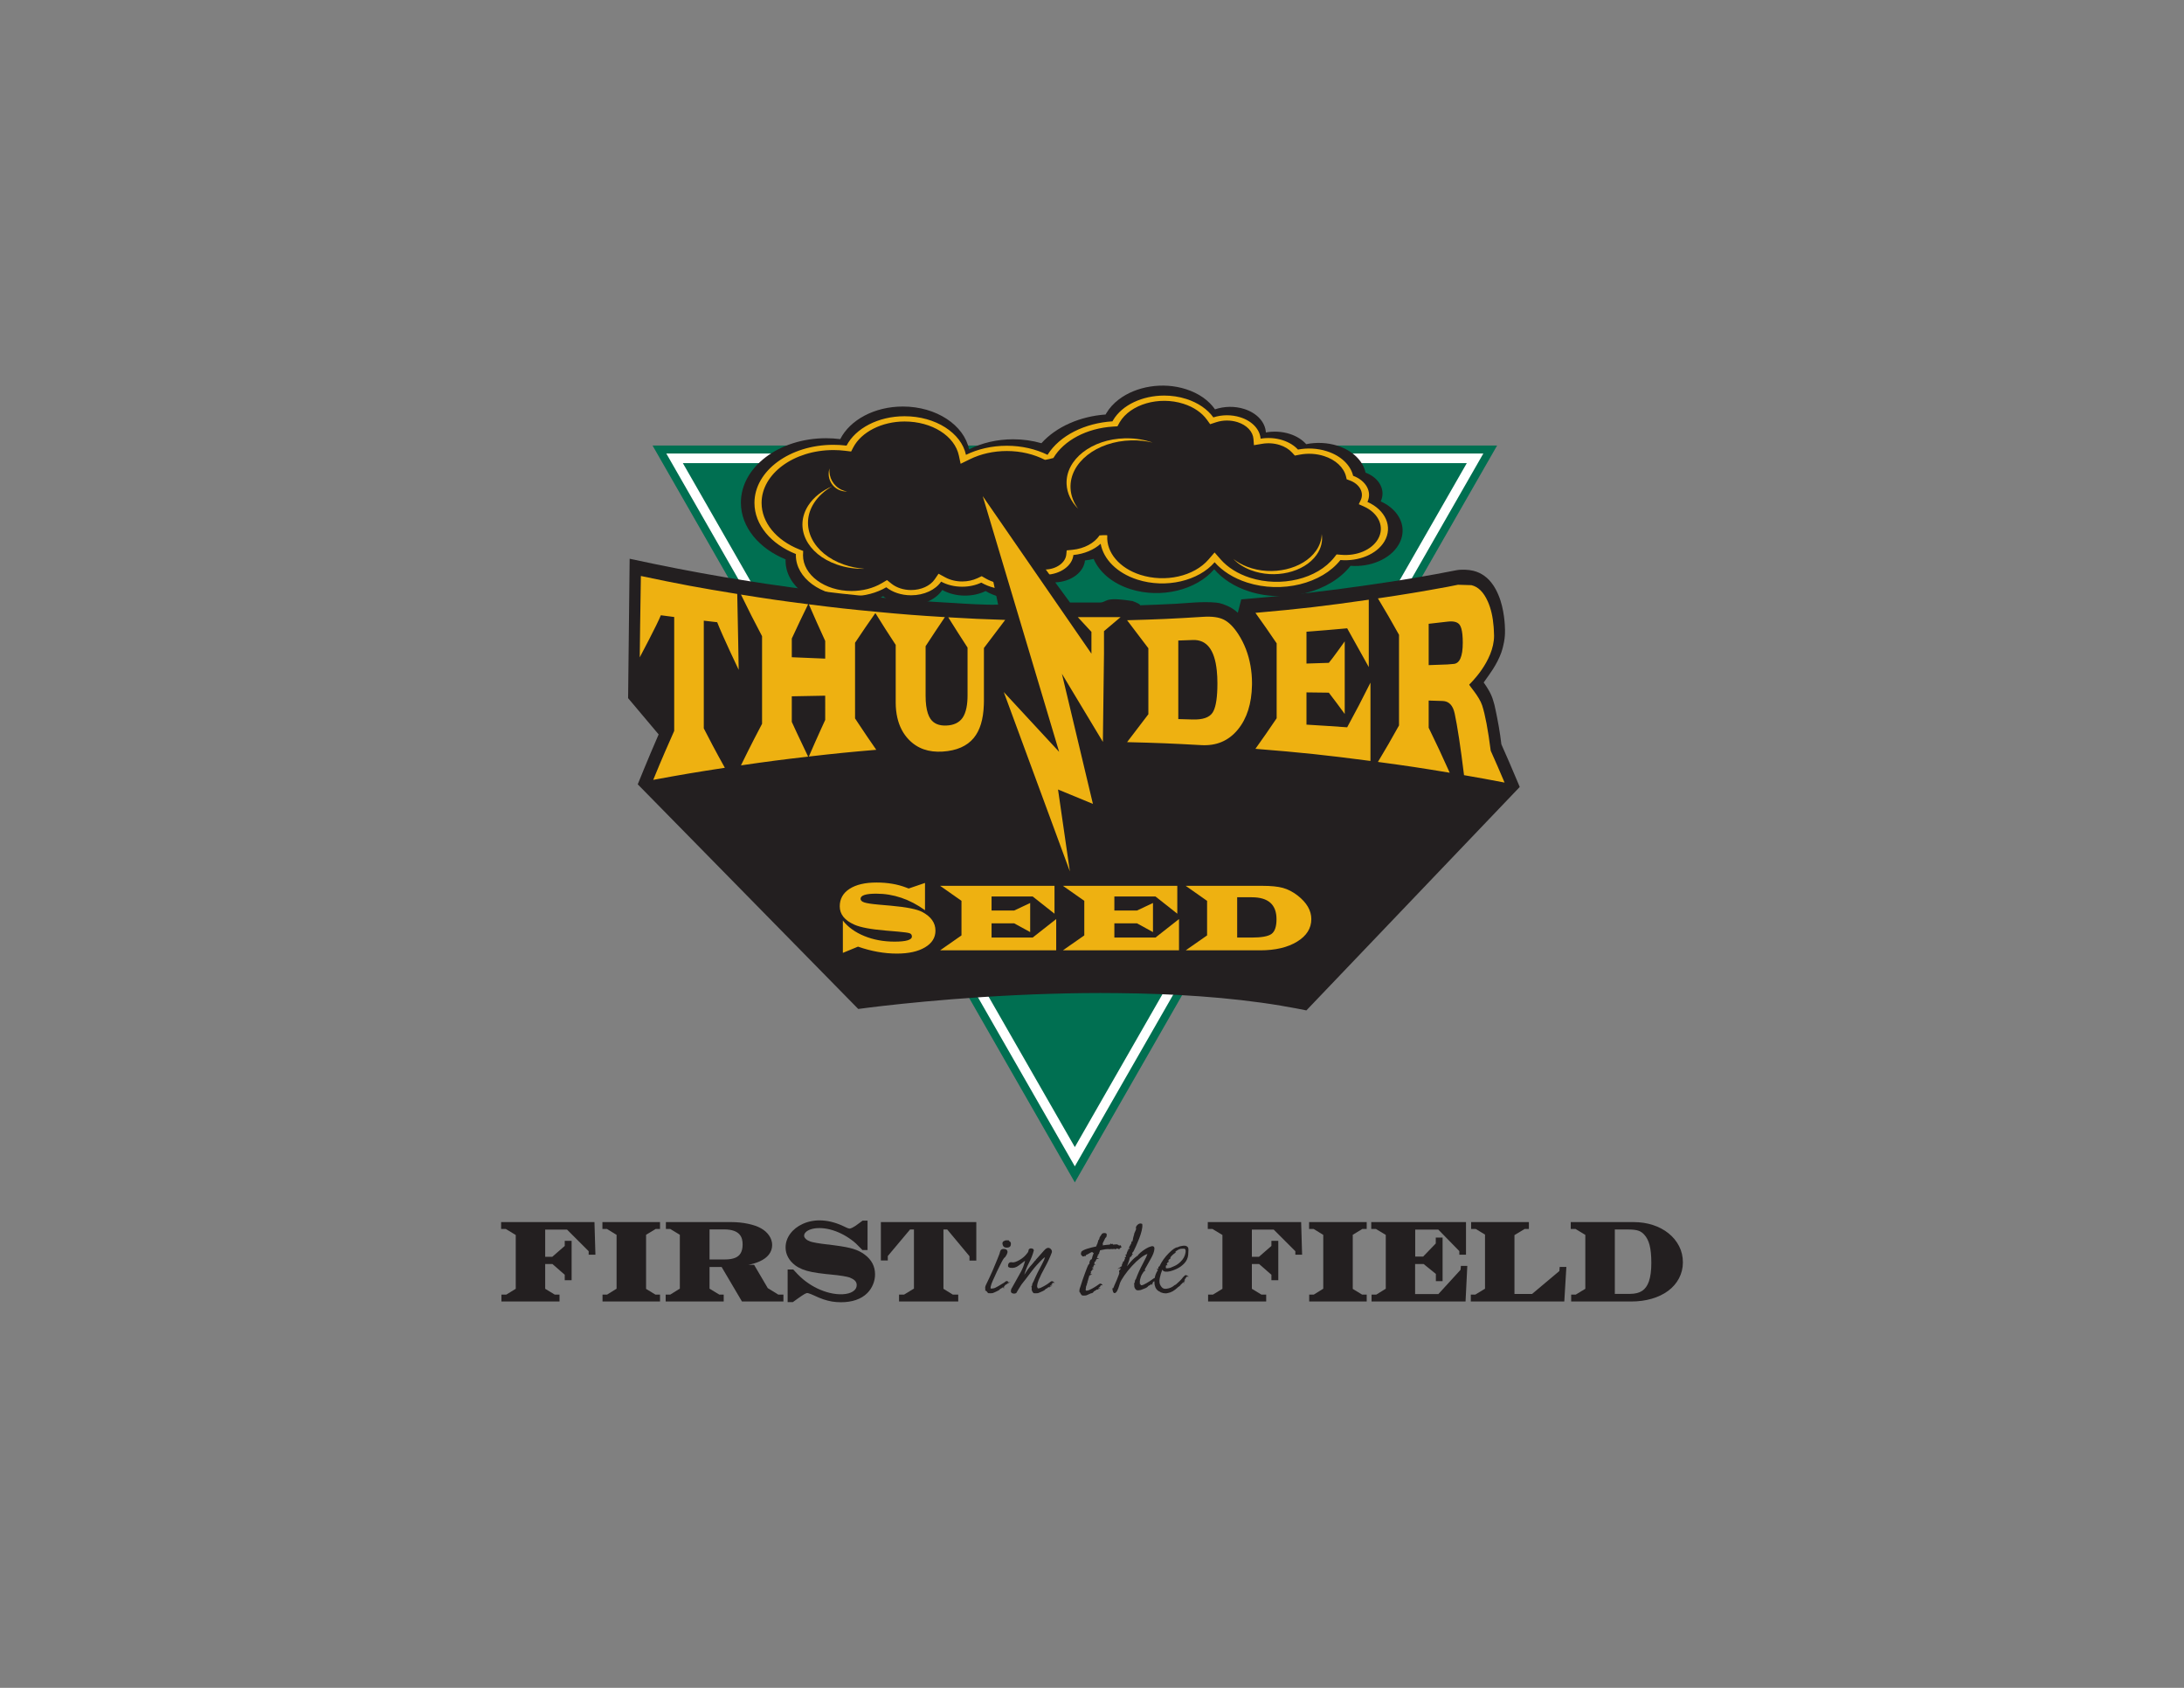 <?xml version="1.0" encoding="UTF-8"?>
<svg xmlns="http://www.w3.org/2000/svg" version="1.1" viewBox="0 0 792 612">
  <rect x="0" y="0" width="792" height="612" fill="#808080" stroke="none"/>
  <defs>
    <style>
      .cls-1 {
        fill: none;
      }

      .cls-2 {
        fill: #fec013;
      }

      .cls-3 {
        fill: #231f20;
      }

      .cls-4, .cls-5 {
        fill: #eeb111;
      }

      .cls-6 {
        fill: #cf972b;
      }

      .cls-7 {
        fill: #006f51;
      }

      .cls-8 {
        fill: #fff;
      }

      .cls-5 {
        fill-rule: evenodd;
      }

      .cls-9 {
        display: none;
      }
    </style>
  </defs>
  <!-- Generator: Adobe Illustrator 28.7.1, SVG Export Plug-In . SVG Version: 1.2.0 Build 142)  -->
  <g>
    <g id="Layer_1" class="cls-9">
      <g>
        <path class="cls-1" d="M459.142,314.769c-2.579,1.918-3.643,4.538-3.032,7.79.629,3.349,2.671,5.396,5.815,6.379,9.68,3.028,20.69-3.424,22.532-13.354.563-3.033.454-6.19.677-9.665-7.438,2.134-14.337,4.025-21.167,6.135-1.728.534-3.351,1.619-4.824,2.715Z"/>
        <polygon class="cls-6" points="268.486 382.632 726.196 382.634 726.196 354.163 268.486 354.113 268.486 382.632"/>
        <polygon class="cls-6" points="35.802 382.632 157.767 382.634 157.767 354.163 35.802 354.113 35.802 382.632"/>
        <path d="M300.718,342.329c.04-14.109.032-28.218.153-42.327.033-3.839.922-7.543,3.144-10.792,2.587-3.783,7.274-5.419,12.124-4.271,3.995.946,6.399,3.812,7.033,8.585.266,2.003.424,4.036.429,6.056.036,14.364.019,28.727.019,43.091v2.825h32.442v-2.988c0-13.688-.122-27.377.087-41.062.052-3.383.736-6.913,1.91-10.087,1.802-4.874,6.774-7.437,11.613-6.712,4.661.699,8.059,4.314,8.816,9.498.231,1.581.331,3.195.333,4.794.025,14.533.015,29.065.015,43.598v2.965h32.239c.06-.794.141-1.376.142-1.958.006-17.321.036-34.642-.027-51.963-.011-2.944-.233-5.918-.695-8.824-1.587-9.983-6.027-18.274-16.233-21.35-13.761-4.148-26.631-2.437-37.266,8.314-1.212,1.225-2.459,2.416-3.829,3.759-2.714-5.061-6.048-9.232-11.155-11.114-13.609-5.016-26.553-4.156-38.099,5.488-1.84,1.536-3.399,3.408-5.604,5.649v-11.889h-29.803v83.906h32.213c0-1.197-.002-2.194,0-3.192Z"/>
        <path d="M73.718,345.519l13.151-18.821s29.118-.06,29.987-.06v-24.907h-14.532c7.754-12.309,23.09-35.929,23.28-35.867v79.655h32.164v-116.292l-39.105.174-82.808,116.117h37.864Z"/>
        <path d="M693.949,268.976c-.652-.435-.876-.546-1.053-.708-16.918-15.517-43.929-10.445-54.038,10.162-4.045,8.246-5.192,17.077-4.889,26.111.356,10.621,2.709,20.665,8.835,29.656,11.517,16.903,38.516,18.131,50.775,2.401.802-1.029,1.669-2.009,2.978-3.578v12.545h29.727v-116.132h-32.335v39.544ZM694.4,303.95c.034,1.049-.04,2.077-.188,3.09-.042.457-.089.916-.143,1.374-.308,2.635-1.024,5.33-2.115,7.744-.791,1.749-1.816,3.157-3.031,4.263-1.697,1.717-3.95,2.812-6.743,3.092-.714.072-1.411.097-2.094.084-.285.005-.57.008-.86.001-5.163-.125-8.64-2.822-10.465-7.18-2.305-4.146-3.014-8.621-2.915-13.21,0-.027-.004-.057-.005-.084-.034-1.049.04-2.077.188-3.09.042-.458.089-.916.143-1.374.308-2.635,1.024-5.33,2.115-7.744.791-1.749,1.816-3.157,3.031-4.263,1.697-1.717,3.95-2.812,6.743-3.092.714-.072,1.411-.097,2.094-.084.285-.005.57-.008.86-.001,5.163.125,8.64,2.822,10.465,7.18,2.305,4.146,3.014,8.621,2.915,13.21,0,.027.004.057.005.084Z"/>
        <path d="M482.863,290.196c-7.506,1.955-14.981,4.03-22.491,5.97-7.591,1.961-15.425,3.219-22.763,5.863-9.678,3.488-14.218,11.206-14.084,21.53.129,9.918,5.473,17.625,14.698,21.358,6.192,2.505,12.662,2.828,19.203,2.617,10.755-.347,20.449-3.445,28.336-11.115.198-.192.51-.267.615-.319.986,2.739,1.778,5.406,2.941,7.9.376.806,1.71,1.607,2.635,1.643,4.479.17,8.967.079,13.452.079,4.885,0,9.769,0,14.191,0-1.031-5.065-2.645-9.775-2.829-14.54-.44-11.389-.182-22.805-.26-34.21-.025-3.627.017-7.279-.386-10.874-1.601-14.302-9.329-22.39-23.46-24.971-9.892-1.807-19.871-1.737-29.847-1.438-6.949.208-13.802,1.219-20.273,4.003-9.539,4.105-14.451,11.68-16.464,21.546.401.175.618.337.851.362,9.5,1.017,19.005,1.987,28.498,3.063,1.577.179,1.838-.76,2.213-1.801,1.438-3.995,4.283-6.616,8.404-7.251,3.725-.574,7.585-.799,11.339-.531,4.683.335,6.801,2.967,7.49,7.772.261,1.819-.13,2.853-2.008,3.342ZM485.134,305.919c-.223,3.476-.114,6.633-.677,9.665-1.842,9.93-12.852,16.382-22.532,13.354-3.144-.983-5.186-3.03-5.815-6.379-.611-3.253.453-5.872,3.032-7.79,1.474-1.096,3.096-2.181,4.824-2.715,6.831-2.11,13.729-4.001,21.167-6.135Z"/>
        <path d="M564.947,342.548c0-13.097-.029-26.193.015-39.29.014-4.333.501-8.616,2.601-12.522,2.457-4.572,6.893-6.562,12.696-5.788,4.712.629,7.517,3.342,8.623,8.627.377,1.799.462,3.685.467,5.532.037,14.448.022,28.897.023,43.345,0,.987,0,1.974,0,3.113h32.277c.063-.771.162-1.424.163-2.078.008-17.49.061-34.981-.043-52.47-.02-3.354-.392-6.761-1.076-10.045-2.212-10.632-8.025-18.274-19.113-20.508-4.407-.888-9.108-.993-13.606-.622-9.592.791-17.312,5.347-23.176,12.993-.481.627-1.028,1.204-1.968,2.297v-13.476h-30.108v83.862h32.227c0-1.125,0-2.048,0-2.97Z"/>
        <path d="M173.695,382.772h32.066v-153.382h-32.066v153.382Z"/>
        <path d="M220.738,382.695h31.84v-153.389h-31.84v153.389Z"/>
        <path d="M752.524,231.676c-.936,3.561-1.858,7.126-2.964,11.372-1.293-5.059-2.403-9.404-3.515-13.754h-3.132c0,4.857-.035,9.483.038,14.107.011.677.536,1.346.823,2.018.307-.644.863-1.282.878-1.932.086-3.62.041-7.243.041-10.866,1.351,3.378,2.129,6.82,3.107,10.204.277.959,1.135,1.752,1.727,2.62.587-.845,1.431-1.613,1.715-2.55.991-3.27,1.789-6.598,2.66-9.904.495,3.639.471,7.179.506,10.717.015,1.577.068,1.576,1.791,1.384v-15.616c-2.981-.404-2.989-.406-3.674,2.199Z"/>
        <path d="M730.706,229.236c.607,2.752,2.87,1.058,4.211,2.3,0,3.84-.048,7.804.045,11.765.017.71.614,1.406.943,2.109.265-.694.745-1.385.758-2.084.073-4.025.036-8.051.036-12.393,1.236,0,2.159.103,3.039-.044.427-.072.775-.614,1.158-.943-.373-.237-.743-.671-1.121-.678-2.933-.057-5.867-.031-9.068-.031Z"/>
      </g>
    </g>
    <g id="Layer_8">
      <g>
        <g>
          <polygon class="cls-3" points="437.989 443.124 437.989 445.618 439.693 445.618 443.297 447.803 443.297 467.311 439.862 469.416 438.103 469.416 438.103 471.911 459.167 471.911 459.167 469.416 457.445 469.416 453.973 467.309 453.973 458.323 456.594 458.323 461.063 462.22 461.063 464.187 463.556 464.187 463.556 449.927 461.063 449.927 461.063 451.761 456.556 455.697 453.973 455.697 453.973 445.848 461.901 445.848 469.743 453.69 469.743 454.951 472.19 454.951 471.844 443.124 437.989 443.124"/>
          <polygon class="cls-3" points="474.728 445.618 476.388 445.618 479.863 447.761 479.863 467.277 476.424 469.416 474.765 469.416 474.765 471.911 495.618 471.911 495.618 469.416 493.956 469.416 490.558 467.348 490.558 447.725 494.031 445.618 495.618 445.618 495.618 443.124 474.728 443.124 474.728 445.618"/>
          <polygon class="cls-3" points="529.646 460.432 521.608 469.225 513.172 469.225 513.172 458.323 516.255 458.323 520.701 461.918 520.701 464.534 523.136 464.534 523.136 448.738 520.664 448.738 520.664 450.874 516.086 455.62 513.21 455.62 513.21 445.848 521.59 445.848 529.209 453.644 529.209 454.951 531.627 454.951 531.627 443.124 497.263 443.124 497.263 445.618 498.968 445.618 502.533 447.767 502.533 467.277 499.094 469.416 497.379 469.416 497.379 471.911 531.462 471.911 532.099 458.992 529.776 458.992 529.646 460.432"/>
          <polygon class="cls-3" points="565.486 460.861 555.571 469.188 549.201 469.188 549.201 447.843 552.883 445.618 554.433 445.618 554.433 443.124 533.484 443.124 533.484 445.618 535.168 445.618 538.524 447.649 538.524 467.27 534.997 469.416 533.37 469.416 533.37 471.911 567.272 471.911 568.025 459.376 565.604 459.376 565.486 460.861"/>
          <path class="cls-3" d="M608.903,451.848c-.905-1.774-2.194-3.341-3.83-4.659-1.625-1.306-3.541-2.321-5.695-3.018-2.142-.694-4.481-1.047-6.952-1.047h-22.816v2.494h1.743l3.547,2.147v19.544l-3.47,2.107h-1.666v2.495h21.801c2.634,0,5.121-.332,7.391-.989,2.29-.664,4.296-1.627,5.963-2.86,1.694-1.255,3.024-2.788,3.95-4.556.937-1.778,1.411-3.725,1.411-5.787,0-2.108-.462-4.083-1.375-5.871ZM585.595,445.809h4.991c1.505,0,2.693.141,3.535.419.787.261,1.47.712,2.093,1.391.901.957,1.566,2.232,1.973,3.791.429,1.637.647,3.837.647,6.539,0,2.722-.291,4.957-.864,6.641-.539,1.57-1.359,2.733-2.441,3.453-1.106.735-2.595,1.107-4.426,1.107h-5.508v-23.34Z"/>
        </g>
        <g>
          <polygon class="cls-3" points="181.722 443.124 181.722 445.618 183.425 445.618 187.03 447.803 187.03 467.311 183.595 469.416 181.836 469.416 181.836 471.911 202.899 471.911 202.899 469.416 201.178 469.416 197.706 467.309 197.706 458.323 200.326 458.323 204.796 462.22 204.796 464.187 207.288 464.187 207.288 449.927 204.796 449.927 204.796 451.761 200.289 455.697 197.706 455.697 197.706 445.848 205.634 445.848 213.475 453.69 213.475 454.951 215.923 454.951 215.576 443.124 181.722 443.124"/>
          <polygon class="cls-3" points="218.46 445.618 220.121 445.618 223.595 447.761 223.595 467.277 220.156 469.416 218.498 469.416 218.498 471.911 239.351 471.911 239.351 469.416 237.689 469.416 234.291 467.348 234.291 447.725 237.763 445.618 239.351 445.618 239.351 443.124 218.46 443.124 218.46 445.618"/>
          <path class="cls-3" d="M278.429,467.072l-4.956-8.444h-2.113c1.593-.32,2.975-.741,4.114-1.256,1.45-.652,2.569-1.478,3.335-2.454.801-1.028,1.208-2.2,1.208-3.484,0-1.197-.37-2.352-1.102-3.432-.704-1.037-1.692-1.919-2.925-2.616-1.192-.691-2.79-1.248-4.745-1.657-1.926-.402-3.942-.606-5.994-.606h-23.774v2.494h1.587l3.472,2.107v19.515l-3.48,2.176h-1.656v2.495h21.044v-2.495h-1.588l-3.549-2.147v-7.872h4.379l7.379,12.514h15.034v-2.495h-1.853l-3.816-2.344ZM257.306,445.772h5.261c6.036,0,6.734,3.121,6.734,5.469,0,1.262-.23,2.308-.683,3.107-.437.768-1.08,1.327-1.971,1.707-.962.41-2.225.618-3.756.618h-5.585v-10.901Z"/>
          <path class="cls-3" d="M313.615,454.941c-1.204-.913-2.618-1.621-4.204-2.104-1.546-.474-3.689-.884-6.537-1.252l-2.374-.321c-.173-.019-.36-.035-.531-.047-1.395-.15-2.662-.327-3.805-.527-1.371-.242-1.989-.411-2.278-.514-.732-.255-1.281-.562-1.662-.941-.549-.505-.612-.912-.612-1.174,0-.456.177-.854.555-1.249.437-.456,1.076-.822,1.902-1.088,1.835-.595,4.375-.565,6.87.057,1.302.325,2.626.805,3.933,1.427,1.302.62,2.589,1.393,3.838,2.31.566.399,1.129.855,1.67,1.353.555.513,1.245,1.206,2.069,2.078l.297.316h1.863v-10.676h-1.802l-.96.717c-2.487,1.964-3.474,2.177-3.783,2.177-.073,0-.496-.032-1.776-.681-5.414-2.673-10.812-3.024-15.191-1.02-1.891.865-3.409,2.059-4.511,3.546-1.129,1.523-1.702,3.208-1.702,5.007,0,1.238.305,2.428.907,3.537.588,1.085,1.434,2.054,2.52,2.883.74.559,1.617,1.05,2.611,1.46.976.401,2.166.743,3.541,1.015,1.347.266,3.114.518,5.262.751l.702.065c.346.063.696.085.875.089,1.641.15,3.091.328,4.308.527,1.188.196,2.036.381,2.483.537.812.322,1.448.693,1.879,1.093.482.462.706.994.706,1.669,0,.961-.437,1.695-1.375,2.309-1.839,1.203-5.141,1.325-8.51.499-1.466-.361-2.939-.893-4.379-1.58-1.444-.69-2.855-1.547-4.202-2.559-1.253-.912-2.675-2.252-4.23-3.981l-.301-.333h-2.05v11.827h1.887l1.718-1.242c1.186-.849,2.05-1.425,2.563-1.715.545-.307.834-.34.933-.34.128,0,.677.061,2.382.842,1.257.6,2.426,1.086,3.476,1.444,1.056.358,2.107.627,3.128.797,1.011.167,2.107.252,3.26.252,2.019,0,3.846-.275,5.434-.82,1.629-.559,3.006-1.394,4.094-2.483.883-.882,1.582-1.933,2.076-3.121.498-1.19.749-2.43.749-3.686,0-2.891-1.251-5.29-3.714-7.127Z"/>
          <polygon class="cls-3" points="319.436 443.124 319.436 457.04 321.948 457.04 321.948 455.422 330.016 445.809 331.432 445.809 331.432 467.233 327.844 469.416 326.028 469.416 326.028 471.911 347.493 471.911 347.493 469.416 345.528 469.416 342.129 467.314 342.129 445.809 343.504 445.809 351.573 455.497 351.573 457.078 354.048 457.078 354.048 443.124 319.436 443.124"/>
        </g>
        <g>
          <path class="cls-3" d="M365,452.384c.094,0,.193-.006.283-.016,1.125-.06,1.292-.771,1.287-1.14.128-.63-.154-.939-.427-1.096-.157-.078-.205-.132-.213-.132v-.219l-.222-.026c-.718-.084-1.216-.018-1.548.199-.258.087-.441.239-.545.451-.142.294-.118.672.071,1.156.144.376.49.822,1.314.822Z"/>
          <path class="cls-3" d="M366.444,464.799l-1.216.407v-.08c.081-.013.151-.034.211-.065l.362-.181-.323-.245c-.24-.183-.535-.179-.824.023-.201.142-.368.278-.456.374-.624.39-1.336.818-2.135,1.286-.966.566-1.405.744-1.584.79-.232.038-.492.078-.783.114-.189.026-.35.011-.454-.045-.02-.042-.035-.105-.024-.201.022-.167.031-.316.028-.394.112-.601.382-1.37.801-2.287l.142-.307c.397-.871.86-1.883,1.381-3.031.582-1.242,1.151-2.392,1.694-3.419.681-1.289,1.031-1.606,1.18-1.68l.14-.069v-.16c.159-.157.325-.409.5-.763.222-.441.307-.815.258-1.155-.071-.388-.376-.85-1.42-.85-.722,0-1.019.356-1.139.653-.201.483-.226.666-.226.754-.008.067-.106.405-.803,2.12-.545,1.347-1.151,2.801-1.812,4.361-.708,1.61-1.517,3.341-2.4,5.145-.281.566-.356,1.09-.22,1.557-.028.08-.039.182-.039.314v.252h.252c.029,0,.055.001.075.002.053.123.142.221.254.285.049.107.114.203.195.284l.059.059c.061.06.12.12.183.18l.063.06.087.008c.222.021.445.031.667.031s.445-.01.645-.03c.11,0,.307-.032.864-.285.395-.177.748-.345,1.035-.49.14-.047.321-.142.553-.29.203-.13.342-.27.425-.423.11-.028.206-.084.295-.169.043-.045.1-.081.171-.107.094-.019.201-.086.37-.231.094-.083.187-.155.272-.216l.313.624v-.757h.045l.049-.144.356-.242h-.24c.053-.072.116-.131.195-.177l1.983-1.19Z"/>
          <path class="cls-3" d="M381.419,465.424c.151-.079.275-.157.305-.278h.773l-.606-.453c-.234-.175-.523-.183-.809-.015-.211.127-.384.258-.496.372-.574.459-1.263.904-2.044,1.323-.966.52-1.411.69-1.595.737-.315.058-.551.038-.569.037,0,0-.002,0-.002.001-.039-.04-.061-.066-.073-.081-.014-.147-.081-.288-.197-.422-.008-.061-.014-.226.024-.644.033-.42.206-1.039.508-1.831.58-1.393,1.355-2.962,2.304-4.662.956-1.72,1.8-3.546,2.506-5.426l.016-.382c0-.264-.124-.521-.354-.75-.277-.326-.612-.494-1.043-.494h-.024c-.376.084-.651.208-.844.382-.098.057-.254.21-.606.605-.335.373-.706.792-1.119,1.262-.407.469-.799.907-1.167,1.316-.366.403-.57.627-.608.664l-.073.074v.206c-.014-.001-.028-.001-.041-.001h-.12l-.077.093c-.037.047-.075.094-.112.141h-.124l.069.068c-.73.898-1.308,1.571-1.725,2.003-.395.415-1.072,1.391-2.058,2.971.427-1.52.968-2.909,1.613-4.143.866-1.654,1.485-3.211,1.847-4.689,0-.234-.104-.643-.803-.749-.509-.073-.877.109-1.082.518l-.026.112c0,.403-.195.818-.596,1.257-.641.867-1.503,1.623-2.563,2.249-1.049.619-1.914.933-2.508.939-.215-.052-.413-.078-.588-.078-.445,0-1.188.179-1.188,1.377,0,.335.287.557.858.658,1.086.165,2.097-.107,3.004-.809.653-.491,1.428-1.076,2.329-1.757-.35,1.469-.864,2.826-1.529,4.043-.781,1.42-1.869,3.374-3.268,5.861-.14.152-.224.33-.25.53-.018.139-.043.26-.087.395-.049.274-.01.505.118.687.136.193.362.318.663.368.134.029.264.044.39.044.261,0,.505-.064.726-.189l.063-.035.033-.063c.423-.767,1.031-1.768,1.804-2.966.254-.366.48-.662.653-.854.183-.203.447-.535.805-1.014.744-.976,1.475-1.944,2.199-2.903.71-.94,1.365-1.732,1.94-2.346.236-.235.696-.728,1.385-1.474.602-.654,1.135-1.106,1.584-1.345-.138.57-.5,1.406-1.082,2.493-.71,1.326-1.259,2.371-1.588,3.025-.155.314-.399.823-.734,1.529-.331.7-.62,1.357-.856,1.949l-.193.223v.104c0,.158-.049.191-.065.202l-.112.075v.403c-.039.063-.073.143-.104.242l-.012.076c0,.072-.012.164-.063.198l-.149.098.043.174c.031.124.075.213.124.276-.175.652.02,1.285.58,1.888l.067.07.094.009c.443.041.913.04,1.312.001.11,0,.307-.032.905-.303.376-.169.734-.33,1.053-.472.146-.048.325-.148.533-.296.195-.138.338-.282.439-.44.193-.071.364-.157.51-.259.13-.03.246-.123.348-.276.061-.092.122-.121.161-.135l.13-.043.274.216.045-.323,1.025-.341h-.93c.045-.071.108-.126.195-.168l.944-.477h-.513v-.054c.031-.034.057-.069.073-.102Z"/>
          <path class="cls-3" d="M404.44,452.928l.163.082.13-.129c.146-.145.281-.219.407-.219h.047c.102.126.281.234.598.234h.252v-.235c.081-.024.154-.068.214-.13.071-.067.158-.137.26-.205l.273-.159-.226-.215s-.026-.041-.059-.186l-.057-.237-.238.048c-.138.027-.25.042-.34.042-.043.002-.071-.004-.077.002-.104-.174-.331-.3-.704-.393l-.313-.079v.064l-.118.008c-.576.038-.921.058-1.037.058h-.041v-.234h-.252c-.187,0-.299.075-.352.118l-.041-.003v-.353l-.431.43c-.014.015-.028.03-.039.044-.342.01-.781.049-1.306.118-.423.055-.875.108-1.359.162.016-.023.037-.051.075-.087l.073-.133v-.356h-.14l1.017-2.086c.258-.155.419-.384.466-.668.043-.25.063-.436.063-.568,0-.173-.079-.576-.801-.576l-.108.002c-.525.025-.854.198-.976.518-.151.227-.321.47-.505.731-.207.286-.319.616-.338.981-.059.062-.112.125-.161.191-.045.062-.083.11-.114.14l-.053.051-.173.722c-.085.165-.132.319-.144.458l-.268.539-.028.112h.004s-.169.425-.169.425c-1.125.229-2.192.498-3.175.8-1.066.33-1.771.676-2.154,1.06l-.099.152.035.109c-.083.085-.128.197-.128.326v.264c0,.153.053.305.161.464l.075.11h.14c.012.046.026.088.043.124.102.222.34.297.59.172.163-.08.34-.121.531-.121h.252v-.252c0-.043.004-.064.004-.064.006-.011.01-.022.016-.033.394-.138.887-.391,1.503-.772.393-.242.618-.293.736-.293.098,0,.155.032.201.114l.142.255.23-.176c.024-.018.049-.034.077-.051-.384.89-.643,1.695-.775,2.401l-.281.16c-.213.122-.443.354-.447.787h-.161l.079.313c.024.094-.01.237-.1.414-.122.249-.204.283-.204.283l-.092.031-.047.085c-.201.362-.62,1.409-1.277,3.202-.647,1.761-1.17,3.304-1.548,4.562-.289.699-.431,1.248-.431,1.678,0,.061.012.137.037.238.022.085.022.111.022.114v.1l.069.073c.031.034.079.071.146.099.084.314.293.636.621.962l.053.053.075.015c.211.042.433.064.665.064.228,0,.468-.021.675-.059.085,0,.228-.025.84-.318.386-.182.708-.329.97-.445.628-.018.907-.345,1.031-.658.274-.14.413-.231.492-.293.116-.03.232-.106.362-.235.087-.089.173-.147.252-.173l.22-.073.246.122v-.204l1.007-.335h-.964c.039-.061.106-.123.197-.185l.687-.46h-.262c.086-.065.163-.139.197-.23l.092-.139.053-.057s.026-.009.088-.009h.608l-.429-.43c-.197-.196-.476-.218-.799-.042-.244.134-.425.263-.525.37-.057.041-.114.084-.175.126h-.081l.026.039c-.523.368-1.145.749-1.853,1.135-.98.538-1.416.68-1.639.71-.299.072-.523.075-.633.009-.014-.098-.045-.204-.092-.314.029-.126.053-.285.073-.487.016-.228.045-.454.073-.642.077-.226.159-.443.254-.65.098-.212.128-.408.09-.589.049-.026.091-.062.126-.105.055-.071.11-.194.063-.38l-.039-.156h.083l.065-.157c.083-.205.163-.507.246-.925l.049-.235c.008-.007.016-.015.022-.023.108-.117.156-.279.14-.484-.004-.029-.002-.056,0-.082.022-.039.039-.083.053-.132.03-.037.073-.07.13-.099l.962-.477h-.7c.012-.039.043-.136.145-.34l.179-.364h-.289l.154-.191.1-.057v-.067l.659-.816-.151.077h-.099v-.083h.547l-.517-.443c-.073-.063-.089-.099-.09-.1.002-.004.01-.02.035-.043h.437v-.252c0-.058.018-.17.1-.378.02-.052.039-.101.055-.148l.771-.312h-.698c.004-.035.006-.069.006-.1v-.059l.177-.041v-.252l-.026-.147.161-.112-.187-.178s0-.004-.002-.011c.027-.041.049-.088.065-.138.049.012.098.018.146.018h.252v-.332l.118-.138v-.208c.014-.012.026-.025.039-.038l.136.136v-.22l.059.003-.059-.088v-.11h.99l-.846-.423s.002-.006.004-.008l.148-.292c.112-.104.173-.246.173-.408v-.191l.039-.037c.028-.026.057-.061.081-.107l.293-.002-.236-.235v-.115l.122.118.081-.176h.244l-.156-.194c.311-.677.354-.878.354-.994v-.053c.594-.149,1.231-.274,1.893-.373.651-.092,1.255-.103,1.808-.028l.124.017.132-.132c.254.108.555.128.885.052.301-.065.533-.052.712.038Z"/>
          <path class="cls-3" d="M430.356,462.45c-.112-.067-.226-.1-.34-.1-.134,0-.33.048-.513.276-.143.178-.261.298-.352.356l-.065.061c-.028.037-.055.075-.085.112l-.142-.007.081.086c-.307.392-.673.802-1.09,1.218-.478.48-.917.877-1.255,1.156-.154.078-.307.186-.456.325h-.104l-.071.058c-.452.377-.887.66-1.287.842-.742.318-1.448.479-2.101.479l-.11-.002c-.634-.017-1.149-.388-1.584-1.149-.429-.641-.533-1.544-.313-2.684.214-1.112.535-2.172.95-3.147.027.085.065.163.112.236.203.315.563.495,1.072.536,1.019.081,2.317-.241,3.874-.959,1.08-.481,2.044-1.161,2.866-2.02.834-.879,1.322-1.924,1.446-3.134,0-.457.028-1.026.087-1.738.069-.831-.311-1.369-1.139-1.56-.535-.041-1.131.02-1.78.182-.592.149-.842.264-.962.383-.014-.001-.029-.001-.043-.001-.72,0-1.763.692-3.185,2.118-1.477,1.473-2.624,3.094-3.415,4.819h-.118l-.075.075c-.116.117-.291.294-.207.494l.018.094c0,.069.014.137.041.198-.049.017-.075.019-.083.019h-.586l.403.425c.014.014.026.027.039.037-.008.067-.02.128-.037.183h-.081l-.073.124c-.508.86-.822,1.722-.95,2.564-.145.007-.295.064-.439.19-.151.137-.301.243-.478.336-.568.418-1.263.867-2.06,1.333-.954.561-1.383.707-1.582.732-.246.038-.45.041-.529.027v-.382h-.206l-.055-.034c-.018-.008-.029-.018-.041-.03-.031-.25-.037-.563-.02-.933.018-.39.122-.869.315-1.441.179-.684.63-1.487,1.344-2.391h.407l-.295-.442.279-.51c.586-1.053,1.259-2.255,2.02-3.602.777-1.375,1.192-2.547,1.233-3.476.022-.309-.043-.547-.193-.708-.197-.21-.504-.27-.937-.17-.608.143-1.283.439-2.008.88-.716.439-1.387.93-1.997,1.461-.706.614-.921.923-.94,1.145-.045.016-.092.033-.142.054h-.386l.13.13c-.185.106-.382.249-.592.427-.49.408-1.001.91-1.521,1.49-.504.563-.97,1.123-1.385,1.668.234-.592.425-1.089.576-1.501.232-.631.411-1.239.531-1.812l.238-.135h.067v-.038c.185-.108.447-.34.401-.781h.352s-.266-.391-.266-.391c-.006-.017-.002-.1.092-.261.148-.25.248-.348.305-.387l.087-.098c.234-.472.549-1.137.942-2.001.393-.871.779-1.792,1.147-2.74.372-.96.671-1.907.891-2.816.218-.922.289-1.682.208-2.261l-.02-.138-.128-.057c-.431-.192-.866-.151-1.31.147-.58.446-.862.875-.862,1.313v.076l.041.063c.047.07.118.306-.218.981-.413.823-.468,1.081-.468,1.226v.216h-.035l-.063.158c-.085.214-.169.524-.248.925l-.126.641.122-.09c-.183.365-.254.44-.268.451.008-.007.032-.023.069-.03-.022.066-.035.147-.035.248h.075v.041h-.372l-.244.974h.092c-.049.046-.094.092-.136.14h-.275l.102.207c-.083.112-.156.227-.213.343l-.185.365h.035l-.051.051.016.031h-.236l.331.41c.02.023.045.054.053.101l-.203.101c-.047.024-.073.032-.069.033h-.246v.252c0,.045-.012.149-.096.335-.096.217-.124.414-.079.585h-.083v-.781l-.419,1.658h-.5l.399.399-.063.248c-.037.029-.063.051-.081.07l-.061.105-.016.116h-.331l.183.364c.004.009.006.04-.014.1l-.035.102c-.25.409-.271.537-.271.624v.164c-.165.03-.279.156-.291.33l-.386-.024.285.285-.047.047h-.092l.028.069c-.25.279-.376.656-.376,1.121v.041l-1.623,1.094,1.117-.379c-.049.138-.069.302.057.422l.006.005c-.012.025-.024.048-.035.072l-.202.101c-.096.048-.258.172-.258.461,0,.074-.004.082.012.061l-.069.13v.255l.124.063c-.012.119-.061.369-.228.875-.201.594-.445,1.219-.724,1.855l-.14.318c-.244.553-.482,1.093-.71,1.616-.213.483-.356.839-.433,1.081h-.329l.037.284c.096.734.262,1.484.761,1.484l.1-.012c.334-.075.63-.378.901-.924.24-.476.452-1.022.649-1.677.165-.549.266-.881.301-.986.266-.72.807-1.667,1.611-2.815.812-1.159,1.743-2.314,2.764-3.433,1.027-1.122,2.091-2.119,3.165-2.961.895-.704,1.714-1.168,2.441-1.384-.163.514-.6,1.52-1.649,3.471-1.108,2.062-1.967,3.968-2.555,5.668-.032.019-.063.043-.096.075l-.073.074v.104c0,.078-.012.11-.01.115l-.167.055v.547l-.116.118v.103c0,.141-.041.264-.126.375l-.132.175.153.155.03.027-.041.118c-.089.749.157,1.377.732,1.863l.091.048c.425.129.879.131,1.342.01.118-.009.323-.059.826-.284.39-.175.755-.32,1.09-.43.143-.047.313-.143.535-.298.206-.143.356-.298.456-.469.187-.12.336-.196.395-.217.12,0,.228-.065.411-.249.1-.099.215-.199.342-.297l.319.469v-.509h.059v-.238l.279-.206h-.206c.051-.076.124-.146.189-.201l.279-.234h.161v-.136l.016-.014c-.014.494,0,.971.075,1.414.25,1.215.871,2.045,1.845,2.466l.1.021c.026,0,.059,0,.099-.004v.157l.159.064c.614.245,1.198.37,1.735.37.338,0,.641-.044.858-.121.535-.081,1.115-.287,1.743-.626l.494-.329c.092-.038.254-.148.657-.462.079-.079.144-.152.195-.221h.085l.387-.393c.118-.079.327-.228.626-.447.279-.206.445-.393.509-.579.102-.053.183-.121.242-.204.03-.038.091-.1.238-.205.045-.043.126-.144.236-.299.051-.071.104-.133.161-.184l.268.522v-.715l.118-.017v-.063l.391-.266h-.388c.014-.158.077-.278.195-.372l-.047-.069c.024-.023.045-.044.069-.066l.073-.074v-.138c.018-.007.039-.013.061-.021l.134-.044.031-.136c.024-.097.039-.166.051-.218h.191v-.293h.897l-.785-.468ZM428.863,452.775c.429-.074.744-.025.907.169.185.213.236.634.147,1.216-.185,1.245-.791,2.37-1.804,3.347-.641.641-1.356,1.147-2.125,1.502-.787.364-1.3.588-1.515.66-.848.231-1.45.238-1.603.182-.084-.031-.183-.302-.006-1.094h.584l-.356-.356c.026-.054.041-.12.051-.201.016-.013.033-.027.051-.044l.09-.082v-.104c.026-.039.057-.09.077-.151h.142v-.234h.452l-.26-.392c-.022-.029-.039-.057-.057-.083.079-.095.157-.2.23-.312.106-.157.22-.28.352-.377l.207-.01-.022-.127.146-.107-.175-.087c.004-.083.065-.296.49-.72.393-.394.706-.67.926-.819l.673-.46h-.208v-.239c.033-.028.067-.058.102-.092.067-.069.153-.135.254-.203.454-.303.816-.512,1.033-.603l.102-.022c.311-.137.663-.189,1.047-.155l.033.003.033-.006Z"/>
        </g>
        <g>
          <polygon class="cls-7" points="236.644 161.553 542.9 161.553 389.772 428.723 236.644 161.553 236.644 161.553"/>
          <polygon class="cls-8" points="241.633 164.445 537.911 164.445 389.772 422.908 241.633 164.445 241.633 164.445"/>
          <polygon class="cls-7" points="247.621 167.916 531.922 167.916 389.772 415.932 247.621 167.916 247.621 167.916"/>
          <path class="cls-2" d="M518.092,239.868c2.727-.094,4.088-.146,6.811-.248.846-.069,1.269-.104,2.117-.177,2.292-.087,3.435-2.656,3.435-7.692,0-3.281-.374-5.449-1.123-6.492-.75-1.043-2.217-1.42-4.397-1.163-2.734.321-4.104.478-6.842.785v14.986h0ZM499.687,215.663c10.112-1.503,15.16-2.337,25.232-4.178,1.523-.303,2.282-.454,3.801-.761,1.951.057,2.925.089,4.871.15,2.439.568,4.418,2.506,5.937,5.9,1.519,3.395,2.278,7.582,2.278,12.429,0,9.337-9.004,17.701-9.01,17.717-.055.36,3.604,4.232,4.694,7.558,1.09,3.329,2.117,8.774,3.1,16.428,2.01,4.499,3.016,6.805,5.024,11.542-5.872-1.125-8.813-1.66-14.701-2.681-1.261-10.285-2.394-17.68-3.394-22.362-.632-2.959-2.083-4.466-4.367-4.533-2.022-.067-3.033-.098-5.06-.157v9.848c3.057,6.284,4.58,9.537,7.631,16.324-10.393-1.735-15.602-2.518-26.037-3.919,3.061-5.099,4.59-7.737,7.649-13.228v-32.873c-3.059-5.481-4.588-8.117-7.649-13.204h0ZM496.366,216.147c0,10.092.004,15.14.004,25.234-3.132-6.166-4.702-9.132-7.836-14.867-5.896.539-8.847.787-14.756,1.245v11.538c3.246-.098,4.865-.149,8.107-.26,2.304-2.64,3.456-3.993,5.762-6.771v25.311c-2.306-3.167-3.458-4.71-5.762-7.724-3.242-.039-4.861-.059-8.107-.098v11.689c5.91.352,8.86.547,14.756.96,3.38-6.228,5.073-9.457,8.447-16.191,0,11.355,0,17.036-.002,28.391-16.647-2.176-24.994-3.057-41.714-4.395,3.081-4.32,4.619-6.527,7.696-11.08.002-10.867.002-16.301,0-27.168-3.077-4.537-4.615-6.742-7.696-11.05,16.474-1.456,24.701-2.41,41.1-4.767h0ZM427.291,259.431c2.064.055,3.096.085,5.158.146,3.632.114,6.043-.681,7.24-2.428,1.192-1.743,1.79-5.323,1.79-10.718-.002-10.702-2.975-15.901-8.924-15.673-2.105.081-3.16.12-5.264.191.004,11.392.004,17.088,0,28.482h0ZM408.724,223.587c11.052-.291,16.574-.539,27.616-1.24,3.148-.197,5.622.124,7.421,1.011,1.8.885,3.574,2.632,5.284,5.264,3.325,5.134,4.977,11.15,4.977,17.717,0,7.027-1.707,12.716-5.119,16.879-3.415,4.159-7.842,5.961-13.287,5.654-10.751-.606-16.132-.822-26.892-1.082,3.087-4.021,4.631-6.036,7.716-10.12.002-9.565,0-14.355,0-23.922-3.089-4.1-4.629-6.124-7.716-10.163h0ZM364.528,223.469c-3.085,4.041-4.631,6.071-7.715,10.19v19.242c0,5.955-1.228,10.381-3.685,13.364-2.457,2.98-6.234,4.631-11.322,4.95-5.012.313-9.097-1.072-12.252-4.354-3.157-3.279-4.735-7.804-4.735-13.434v-20.892c-3.079-4.696-4.619-7.106-7.698-12.069,10.202.968,15.311,1.367,25.533,1.991-2.799,4.149-4.2,6.25-6.997,10.543v17.996c0,3.876.594,6.677,1.784,8.381,1.186,1.704,3.089,2.493,5.703,2.396,2.697-.102,4.658-1.027,5.89-2.766,1.224-1.739,1.837-4.454,1.837-8.168v-17.33c-2.801-4.318-4.2-6.508-7.001-10.979,8.26.488,12.392.677,20.658.94h0ZM293.317,217.819c9.766,1.243,14.66,1.78,24.451,2.703-3.079,4.375-4.617,6.614-7.694,11.235,0,10.97.002,16.456.002,27.428,3.075,4.682,4.613,6.95,7.692,11.381-9.791.836-14.684,1.322-24.451,2.447,2.373-5.447,3.559-8.101,5.933-13.275,0-3.517-.002-5.272-.002-8.79-4.849.085-7.273.13-12.114.228v9.27c2.37,5.174,3.551,7.688,5.923,12.596-9.762,1.127-14.633,1.761-24.359,3.175,3.059-6.254,4.592-9.262,7.653-15.067v-31.779c-3.061-5.815-4.594-8.825-7.653-15.089,9.726,1.558,14.597,2.262,24.359,3.506-2.372,4.845-3.553,7.332-5.923,12.441v6.773c4.843.214,7.265.317,12.114.505v-6.421c-2.373-5.17-3.559-7.822-5.931-13.267h0ZM267.353,214.064c.283,12.105.423,18.136.704,30.156-3.191-7.651-4.788-11.623-7.979-19.907-1.944-.224-2.917-.336-4.859-.568v39.05c3.051,5.947,4.58,8.798,7.637,14.294-10.415,1.588-15.612,2.463-25.976,4.385,3.041-7.387,4.564-10.932,7.609-17.758v-41.297c-1.936-.248-2.912-.378-4.847-.634-3.179,8.388-4.765,12.76-7.936,21.9.279-14.51.417-21.738.696-36.143l34.951,6.521h0Z"/>
          <polygon class="cls-2" points="390.846 222.458 395.795 227.809 395.795 235.71 356.376 178.592 384.082 271.313 364.005 249.63 387.979 314.681 383.681 284.968 396.33 290.187 385.088 243.002 399.944 267.697 400.348 235.71 400.348 227.545 406.369 222.458 390.846 222.458 390.846 222.458"/>
          <path class="cls-2" d="M496.37,241.381v-7.67l-3.671.543c1.098,2.085,2.215,4.257,3.671,7.127h0Z"/>
          <path class="cls-2" d="M485.034,235.389l2.613-.388v-2.734c-1.035,1.243-1.835,2.203-2.613,3.122h0Z"/>
          <path class="cls-3" d="M320.251,216.19c2.408,1.981,5.857,3.222,9.695,3.222,5.148,0,9.598-2.233,11.764-5.489,2.308,1.285,5.152,2.042,8.237,2.042,2.754,0,5.317-.602,7.479-1.647,2.963,1.753,6.693,2.795,10.749,2.795,6.102,0,11.473-2.365,14.593-5.953,5.693-.248,10.261-3.663,10.686-7.948,1.084-.112,2.133-.305,3.144-.565,2.038,4.759,6.681,8.835,13.283,10.948,11.133,3.565,24.005.342,30.438-7.192,2.947,3.462,7.259,6.311,12.681,8.046,13.584,4.348,29.354.189,36.76-9.293,7.137.563,14.322-2.39,17.412-7.617,1.23-2.078,1.658-4.257,1.391-6.344-.492-3.824-3.313-7.348-7.865-9.388,1.877-3.934-.374-8.514-5.492-10.425-.917-4.206-4.56-7.956-10.153-9.746-3.72-1.19-7.706-1.326-11.377-.586-1.416-1.591-3.439-2.902-5.961-3.71-2.827-.905-5.851-1.043-8.66-.545-.22-3.622-3.093-6.976-7.812-8.489-3.519-1.125-7.355-.995-10.639.114-2.194-3.165-5.794-5.792-10.511-7.299-8.498-2.723-18.132-1.027-24.359,3.71-1.853,1.409-3.405,3.087-4.536,4.999-.091.155-.177.309-.26.466-9.227.661-17.878,4.407-23.277,10.407-3.185-.917-6.636-1.426-10.246-1.426-5.916,0-11.414,1.348-15.99,3.657-1.814-8.8-11.874-15.532-24.01-15.532-10.363,0-19.21,4.906-22.704,11.815-1.674-.211-3.392-.325-5.146-.325-17.06,0-30.886,10.462-30.886,23.365,0,4.48,1.668,8.666,4.558,12.223,2.843,3.496,6.868,6.382,11.656,8.341-.006.169-.012.335-.012.504,0,9.097,9.75,16.47,21.774,16.47,5.143,0,9.87-1.349,13.596-3.608h0Z"/>
          <g>
            <path class="cls-5" d="M293.106,183.29c-5.172,8.02-.525,17.607,10.373,21.412h0c3.256,1.137,6.701,1.629,10.072,1.544h0c-2.538-.187-5.075-.689-7.511-1.54h0c-11.375-3.97-16.222-13.975-10.824-22.346h0c1.586-2.459,3.879-4.501,6.614-6.061h0c-3.675,1.574-6.765,3.95-8.725,6.992h0Z"/>
            <path class="cls-5" d="M304.306,177.665c.936.415,1.912.588,2.864.541h0c-.634-.102-1.263-.285-1.879-.561h0c-3.1-1.379-4.834-4.597-4.476-7.798h0c-1.003,3.063.476,6.474,3.49,7.818h0Z"/>
            <path class="cls-5" d="M477.213,199.736c-4.713,6.655-15.868,9.238-24.911,5.768h0c-1.938-.742-3.618-1.7-5.022-2.815h0c1.576,1.643,3.691,3.041,6.279,4.033h0c8.666,3.325,19.354.85,23.869-5.526h0c1.715-2.42,2.292-5.05,1.879-7.566h0c-.033,2.064-.706,4.151-2.093,6.106h0Z"/>
            <path class="cls-5" d="M407.906,158.931c-12.055.289-21.514,7.716-21.12,16.588h0c.149,3.364,1.694,6.451,4.21,8.975-1.66-2.235-2.658-4.78-2.778-7.501h0c-.409-9.26,9.459-17.011,22.041-17.314h0c2.695-.067,5.296.216,7.721.791-2.839-.995-6.012-1.548-9.348-1.548h0c-.242,0-.484.002-.726.01h0Z"/>
            <path class="cls-5" d="M403.655,152.355c-.083.142-.159.281-.236.421h0c-9.927.624-19.086,5.06-23.542,12.142h0c-4.234-2.072-9.299-3.291-14.764-3.291h0c-5.479,0-10.576,1.216-14.817,3.295h0c-1.684-7.932-11.007-13.999-22.26-13.999h0c-9.604,0-17.802,4.422-21.044,10.651h0c-1.55-.189-3.144-.291-4.769-.291h0c-15.809,0-28.63,9.431-28.63,21.065,0,8.015,6.081,14.981,15.03,18.541h0c-.006.151-.01.303-.01.454h0c0,8.202,9.038,14.849,20.18,14.849h0c4.769,0,9.152-1.216,12.604-3.252h0c2.229,1.786,5.43,2.906,8.986,2.906h0c4.771,0,8.898-2.014,10.905-4.95h0c2.136,1.157,4.777,1.841,7.633,1.841h0c2.553,0,4.93-.547,6.933-1.485h0c2.746,1.58,6.205,2.524,9.962,2.524h0c.12,0,.234-.016.35-.018h0l-.771-1.902c-2.908-.065-5.648-.783-7.946-2.105h0l-1.444-.832-1.546.726c-1.654.777-3.571,1.188-5.538,1.188h0c-2.213,0-4.32-.509-6.099-1.47h0l-2.471-1.338-1.377,2.016c-1.645,2.406-4.938,3.899-8.591,3.899h0c-2.683,0-5.262-.834-7.078-2.29h0l-1.639-1.314-1.889,1.117c-3.148,1.851-6.947,2.831-10.985,2.831h0c-9.698,0-17.591-5.805-17.591-12.943h0l.059-1.57-1.407-.559c-8.432-3.356-13.671-9.821-13.671-16.867h0c0-10.564,11.682-19.159,26.039-19.159h0c1.446,0,2.908.088,4.34.268h0l2.091.256.757-1.456c2.935-5.638,10.419-9.427,18.624-9.427h0c9.893,0,18.179,5.211,19.698,12.388h0l.626,2.947,3.372-1.652c3.97-1.948,8.597-2.978,13.381-2.978h0c5.103,0,9.854,1.18,13.779,3.187h0c-.067.142,3.162-.62,3.106-.653h0c3.836-6.429,12.12-10.793,21.642-11.392h0l1.591-.1.799-1.456c3.87-6.547,14.253-9.553,23.149-6.706h0c3.702,1.186,6.655,3.201,8.536,5.821h0l1.127,1.578,2.215-.724c2.455-.803,5.272-.807,7.731-.02h0c3.348,1.07,5.559,3.407,5.764,6.095h0l.169,2.255,2.99-.5c2.152-.362,4.363-.208,6.392.441h0c1.804.578,3.338,1.519,4.434,2.715h0l1.025,1.119,1.774-.336c2.959-.566,6.008-.39,8.823.516h0c4.204,1.344,7.188,4.135,7.977,7.468h0l.22.944,1.159.429c3.543,1.322,5.227,4.395,3.923,7.153h0l-.692,1.462,1.798.797c5.494,2.443,7.704,7.562,5.137,11.902h0c-2.28,3.86-7.625,6.126-13.303,5.646h0l-1.686-.143-.852,1.08c-6.142,7.81-19.269,10.983-30.534,7.377h0c-4.389-1.405-8.075-3.706-10.657-6.657h0l-2.197-2.506-2.172,2.518c-5.286,6.138-15.705,8.483-24.776,5.579h0c-7.529-2.41-12.337-8.081-11.971-14.113h0l.01-.114c.181-.331-2.943-.047-2.943-.047h0c.037.008.075.018.112.024h0c-1.861,2.74-5.469,4.755-9.805,5.184h0l-2.085.207-.154,1.542c-.299,2.91-3.509,5.237-7.471,5.406h0l-1.299.055-.714.799c-.387.435-.828.83-1.292,1.208h0l1.495,1.597c.72-.543,1.391-1.121,1.959-1.755h0c5.276-.228,9.512-3.305,9.903-7.169h0c3.978-.393,7.468-1.902,9.891-4.076h0c1.019,5.556,5.831,10.6,13.328,13h0c10.318,3.305,22.159.474,28-6.305h0c2.762,3.153,6.777,5.762,11.804,7.371h0c12.59,4.031,27.093.37,33.809-8.168h0c6.594.559,13.188-2.064,15.974-6.775h0c3.13-5.298.362-11.388-6.173-14.294h0c1.733-3.661-.48-7.724-5.198-9.482h0c-.901-3.813-4.308-7.232-9.494-8.892h0c-3.447-1.104-7.129-1.253-10.505-.61h0c-1.328-1.45-3.212-2.652-5.552-3.399h0c-2.62-.838-5.41-.987-7.997-.553h0c-.252-3.28-2.945-6.341-7.316-7.739h0c-3.262-1.045-6.807-.958-9.817.026h0c-2.066-2.876-5.422-5.28-9.793-6.681h0c-2.62-.838-5.355-1.235-8.038-1.235h0c-7.792,0-15.215,3.336-18.52,8.927h0Z"/>
          </g>
          <path class="cls-3" d="M231.275,284.391c26.654,27.148,53.307,54.3,79.959,81.453,0,0,24.217-3.392,56.814-4.989,2.184-.106,4.407-.206,6.659-.295.226-.008.458-.014.685-.024,1.845-.073,3.693-.13,5.542-.187,7.841-.24,16.009-.35,24.327-.248,19.795.181,40.376,1.403,59.285,4.548.382.069.763.144,1.149.214,2.717.464,5.414.95,8.052,1.499,2.918-3.055,5.839-6.114,8.756-9.169,7.021-7.355,14.042-14.705,21.062-22.055,15.85-16.6,31.7-33.196,47.549-49.791-.195-.468-.39-.933-.584-1.397-2.3-5.481-4.235-9.962-6.073-14.064-.256-2.166-.567-4.291-.921-6.333-.378-2.203-.824-4.399-1.102-5.729-.445-2.168-.57-2.605-.868-3.549-.027-.089-.057-.177-.085-.262-.63-2.319-1.975-4.499-3.443-6.557.154-.216.307-.431.464-.645.964-1.346,1.959-2.74,2.857-4.123,1.34-2.097,2.335-4.072,3.057-6.059.492-1.403.814-2.851.999-3.824.189-1.037.248-1.656.291-2.203.045-.575.083-1.18.065-2.241-.012-1.202-.179-7.454-2.382-12.606-.573-1.383-1.214-2.581-1.944-3.643-1.786-2.658-4.253-4.436-7.131-5.144-1.812-.451-4.448-.553-6.28-.187-9.925,1.969-20.272,3.708-31.651,5.321-14.473,2.137-29.485,3.848-44.614,5.095-.551.043-1.098.09-1.645.134-.413,1.619-.828,3.238-1.241,4.855-.616-.578-1.265-1.084-1.942-1.511-1.204-.759-2.486-1.287-3.427-1.617-1.155-.37-1.586-.448-2.109-.492-.059-.004-.126-.01-.244-.031-.037-.008-.071-.016-.108-.022-.037-.004-.073-.006-.112-.012-1.157-.112-2.384-.167-3.75-.167-2.51,0-5.087.189-7.584.372-1.131.085-2.257.167-3.358.23-4.236.22-8.526.397-12.783.535.024-.332-.999-.862-2.738-1.527-11.06-1.745-8.859.531-12.063.531h-10.631c-9.042-12.313-18.079-24.628-27.117-36.941-2.848-3.899-5.697-7.79-8.546-11.688.429,3.047.665,6.124,1.279,9.142,8.314,40.254.545,3.456,8.314,40.254-4.871.149-11.918-.334-16.108-.594-1.727-.09-3.458-.193-5.188-.303-1.025-.065-2.048-.13-3.075-.193-6.762-.452-14.03-1.056-22.112-1.833-7.236-.704-13.639-1.418-19.592-2.188-1.619-.193-3.236-.405-4.849-.62-1.257-.159-2.514-.321-3.769-.482-6.216-.842-12.11-1.719-17.922-2.67-1.129-.185-2.254-.372-3.38-.557-.994-.157-1.985-.317-2.976-.476-11.609-1.956-23.151-4.239-34.657-6.724-.185,16.849-.372,33.699-.559,50.547,3.693,4.383,7.383,8.766,11.076,13.151-.1.23-.201.46-.301.691-1.777,4.07-3.498,8.16-5.188,12.266-.702,1.708-1.401,3.419-2.091,5.133h0Z"/>
          <path class="cls-4" d="M305.652,345.51v-11.721c1.889,2.398,4.485,4.271,7.792,5.618,3.307,1.348,6.954,2.022,10.948,2.022,4.198,0,6.295-.622,6.295-1.865,0-.584-.279-.976-.842-1.176-.563-.199-1.912-.39-4.047-.575l-4.609-.393c-5.367-.445-9.156-1.159-11.375-2.142-3.529-1.564-5.292-3.779-5.292-6.647,0-2.695,1.184-4.81,3.551-6.339,2.371-1.53,5.63-2.296,9.787-2.296,4.003,0,7.594.608,10.771,1.832l.881.342,5.927-2.022v9.887c-5.54-3.998-11.44-5.996-17.701-5.996-3.777,0-5.664.624-5.664,1.865,0,.586.458,1.023,1.377,1.322.919.299,2.644.559,5.184.787l4.485.393c5.634.504,9.404,1.259,11.312,2.262,3.199,1.694,4.796,3.954,4.796,6.787,0,2.534-1.265,4.556-3.799,6.055-2.532,1.503-5.931,2.255-10.204,2.255-4.58,0-9.274-.842-14.08-2.518l-5.494,2.262h0Z"/>
          <polygon class="cls-4" points="382.402 321.195 382.402 331.305 374.478 325.051 359.578 325.051 359.578 330.158 367.762 330.158 373.581 327.415 373.581 337.968 367.762 334.785 359.578 334.785 359.578 339.957 374.478 339.957 383.02 333.24 383.02 344.582 340.917 344.582 348.668 339.17 348.668 326.629 340.917 321.195 382.402 321.195 382.402 321.195"/>
          <polygon class="cls-4" points="426.933 321.195 426.933 331.305 419.009 325.051 404.109 325.051 404.109 330.158 412.297 330.158 418.114 327.415 418.114 337.968 412.297 334.785 404.109 334.785 404.109 339.957 419.009 339.957 427.551 333.24 427.551 344.582 385.448 344.582 393.203 339.17 393.203 326.629 385.448 321.195 426.933 321.195 426.933 321.195"/>
          <path class="cls-4" d="M448.644,339.957h5.182c3.651,0,6.077-.443,7.281-1.328,1.202-.883,1.802-2.664,1.802-5.337,0-5.302-2.988-7.95-8.977-7.95h-5.288v14.615h0ZM429.983,321.195h27.76c3.165,0,5.654.248,7.464.744,1.81.5,3.582,1.409,5.315,2.735,3.342,2.595,5.011,5.455,5.011,8.583,0,3.346-1.716,6.073-5.15,8.174-3.435,2.103-7.889,3.152-13.369,3.152h-27.03l7.751-5.412v-12.526l-7.751-5.449h0Z"/>
          <path class="cls-4" d="M530.455,233.054c0-.547-.012-1.056-.031-1.538-.024-.547-.059-1.054-.11-1.523-.173-1.607-.496-2.756-.982-3.429-.75-1.043-2.213-1.422-4.397-1.163-2.734.321-4.104.48-6.842.783v14.987c2.727-.094,4.088-.146,6.811-.244.846-.071,1.269-.106,2.115-.181,2.294-.087,3.437-2.652,3.437-7.692h0ZM545.614,283.752c-5.872-1.125-8.813-1.662-14.701-2.681-1.261-10.285-2.394-17.682-3.394-22.364-.634-2.959-2.083-4.462-4.367-4.535-2.022-.063-3.033-.096-5.06-.156v9.852c3.057,6.28,4.58,9.537,7.629,16.32-10.391-1.733-15.6-2.516-26.035-3.919,3.061-5.097,4.59-7.735,7.649-13.228v-32.869c-3.059-5.485-4.588-8.117-7.649-13.208,10.112-1.503,15.16-2.337,25.232-4.179,1.523-.299,2.282-.454,3.801-.759,1.951.055,2.925.087,4.871.149,2.439.57,4.418,2.506,5.937,5.898,1.161,2.597,1.849,5.682,2.117,9.152.028.354.051.714.071,1.078.039.728.09,1.44.09,2.199,0,9.341-9.004,17.701-9.01,17.719-.055.36,3.604,4.232,4.694,7.556,1.086,3.329,2.117,8.774,3.1,16.429,2.01,4.499,3.016,6.807,5.024,11.544h0ZM473.778,262.747v-11.689c3.246.039,4.865.059,8.107.1,2.304,3.012,3.456,4.554,5.762,7.721v-26.322s-4.489,6.327-5.762,7.783c-3.242.11-4.861.161-8.107.26v-11.538c5.91-.458,8.86-.706,14.756-1.243,1.676,3.063,7.836,14.056,7.836,14.056,0-5.727-.004-17.225-.004-24.426-16.399,2.359-24.626,3.313-41.1,4.769,3.081,4.308,4.619,6.512,7.696,11.048v27.168c-3.077,4.552-4.615,6.761-7.696,11.082,16.72,1.336,25.067,2.217,41.714,4.395.002-11.357.002-17.036.002-28.393-3.374,6.736-5.068,9.962-8.447,16.194-5.896-.417-8.847-.61-14.756-.964h0ZM395.795,229.115v7.899l-39.42-57.119,21.187,70.896.516,1.723,6.004,20.101-17.094-18.461-2.984-3.222,1.283,3.474,22.692,61.579-4.298-29.714,12.65,5.217-9.592-40.254-.039-.159-1.611-6.769,3.96,6.587.142.236,10.755,17.874.222-17.766.026-1.993.156-12.23v-8.166l6.024-5.087h-15.526l4.95,5.355h0ZM441.452,249.614c.018-.602.028-1.228.028-1.881,0-1.66-.081-3.171-.226-4.564-.777-7.602-3.669-11.3-8.697-11.107-2.105.081-3.16.118-5.264.189v28.482c2.064.055,3.096.085,5.158.148,3.632.112,6.043-.683,7.236-2.426,1.051-1.534,1.641-4.487,1.767-8.841h0ZM453.468,241.361c.358,2.028.555,4.125.555,6.284,0,.256-.004.509-.008.761-.12,6.677-1.822,12.107-5.111,16.116-3.415,4.163-7.842,5.961-13.287,5.654-10.751-.606-16.132-.822-26.892-1.08,3.087-4.021,4.631-6.036,7.716-10.12v-12.138c0-3.531,0-7.08-.004-11.786-3.085-4.1-4.625-6.122-7.712-10.161,11.052-.293,16.574-.541,27.616-1.239,3.148-.199,5.622.124,7.421,1.011,1.8.883,3.574,2.63,5.284,5.262,2.231,3.447,3.691,7.295,4.422,11.436h0ZM343.87,223.831c2.801,4.474,4.2,6.661,7.001,10.981v17.332c0,1.696-.134,3.171-.389,4.454-.307,1.523-.785,2.766-1.448,3.71-1.231,1.739-3.193,2.664-5.89,2.766-2.615.099-4.517-.692-5.703-2.396-.386-.551-.702-1.228-.962-2.009-.543-1.631-.822-3.748-.822-6.372v-17.995c2.798-4.294,4.198-6.394,6.997-10.545-10.003-.608-15.11-1.005-24.888-1.93h0c-9.789-.925-14.684-1.464-24.449-2.705,2.373,5.443,3.559,8.095,5.931,13.267v6.421c-4.849-.191-7.271-.289-12.114-.506v-6.775c2.37-5.109,3.551-7.594,5.923-12.441-9.762-1.242-14.633-1.946-24.359-3.506,3.059,6.264,4.592,9.276,7.653,15.091v31.777c-1.119,2.125-2.034,3.872-2.892,5.54-1.491,2.898-2.819,5.562-4.761,9.529,9.726-1.416,14.597-2.05,24.359-3.175-1.682-3.482-2.77-5.772-4.106-8.646-.545-1.178-1.127-2.445-1.818-3.952v-9.27c4.841-.099,7.265-.146,12.114-.228,0,3.517.002,5.276.002,8.79-.57,1.245-1.07,2.337-1.536,3.364-1.475,3.244-2.595,5.772-4.397,9.911,9.768-1.121,14.66-1.611,24.449-2.443-2.626-3.785-4.139-6.004-6.437-9.482-.393-.594-.803-1.216-1.253-1.9,0-6.382-.002-10.908-.002-15.736v-11.691c2.967-4.456,4.505-6.701,7.371-10.775,2.866,4.619,4.401,7.021,7.373,11.552v12.789c0,2.404-.002,4.961-.002,8.105,0,2.001.211,3.856.61,5.571.724,3.11,2.093,5.749,4.127,7.861,3.155,3.281,7.24,4.664,12.252,4.353,5.087-.319,8.865-1.969,11.322-4.95,2.249-2.729,3.454-6.687,3.645-11.904.018-.48.039-.956.039-1.46v-19.242c3.085-4.117,4.631-6.152,7.715-10.192-8.266-.264-12.398-.452-20.658-.94h0ZM267.353,215.368c.216,9.227.523,27.514.523,27.514,0,0-5.961-12.492-7.798-17.265-1.944-.224-2.917-.336-4.859-.567v39.048c1.245,2.43,2.235,4.334,3.181,6.122,1.371,2.587,2.646,4.92,4.456,8.172-10.415,1.588-15.612,2.465-25.976,4.383,1.692-4.112,2.916-7.033,4.194-9.994,1.015-2.357,2.064-4.735,3.415-7.765v-41.295c-1.936-.25-2.912-.376-4.847-.636-1.169,3.083-7.649,15.262-7.649,15.262,0,0,.242-20.908.409-29.501,13.934,2.939,20.928,4.243,34.951,6.519h0Z"/>
        </g>
      </g>
    </g>
  </g>
</svg>